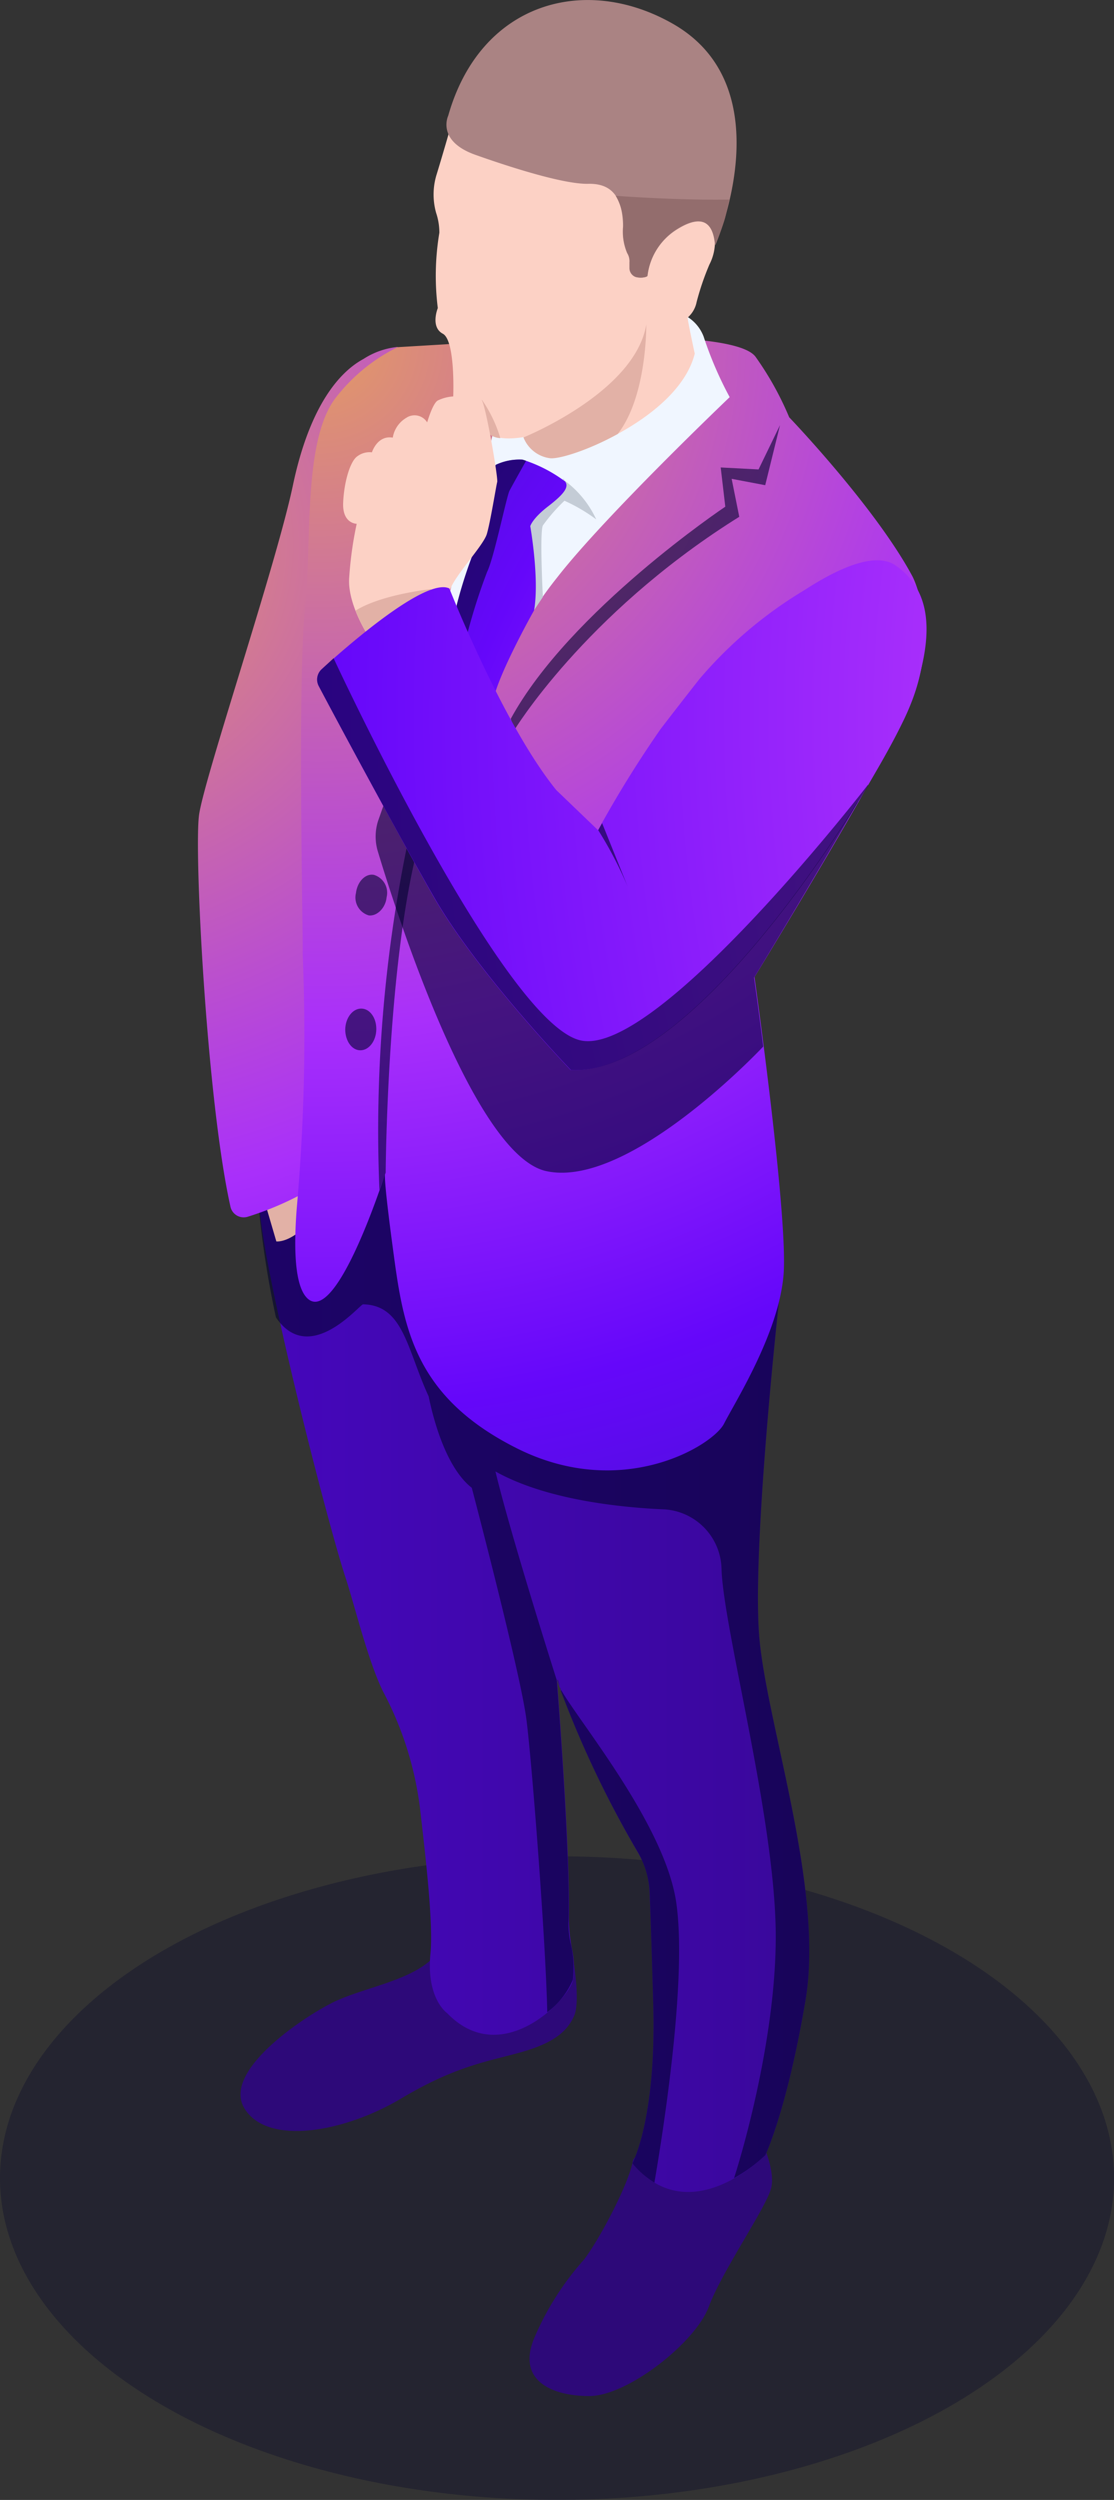 <svg xmlns="http://www.w3.org/2000/svg" xmlns:xlink="http://www.w3.org/1999/xlink" viewBox="0 0 106.87 239.64"><rect x="0" y="0" width="106.87" height="239.64" fill="#333333" stroke="none"/><defs><style>.cls-1{fill:#000028;opacity:0.3;}.cls-2{fill:url(#Áåçûìÿííûé_ãðàäèåíò_462);}.cls-3{fill:url(#Áåçûìÿííûé_ãðàäèåíò_462-2);}.cls-4{fill:url(#Áåçûìÿííûé_ãðàäèåíò_462-3);}.cls-5{fill:#020230;opacity:0.6;}.cls-6{fill:#e2b1a6;}.cls-7{fill:url(#Áåçûìÿííûé_ãðàäèåíò_343);}.cls-8{fill:url(#Áåçûìÿííûé_ãðàäèåíò_343-2);}.cls-9{fill:#f0f6ff;}.cls-10{fill:#c4ccd6;}.cls-11{fill:url(#Áåçûìÿííûé_ãðàäèåíò_343-3);}.cls-12{fill:#fcd1c5;}.cls-13{fill:#aa8383;}.cls-14{fill:url(#Áåçûìÿííûé_ãðàäèåíò_80);}.cls-15{fill:#936d6d;}.cls-16{fill:#1e262d;}</style><linearGradient id="Áåçûìÿííûé_ãðàäèåíò_462" x1="-183.52" y1="217.39" x2="-16.46" y2="217.39" gradientTransform="matrix(-1, 0, 0, 1, -146.66, 0)" gradientUnits="userSpaceOnUse"><stop offset="0" stop-color="#2d0979"/><stop offset="1" stop-color="#5b04f7"/></linearGradient><linearGradient id="Áåçûìÿííûé_ãðàäèåíò_462-2" x1="-163.96" y1="195.24" x2="-131.79" y2="195.24" xlink:href="#Áåçûìÿííûé_ãðàäèåíò_462"/><linearGradient id="Áåçûìÿííûé_ãðàäèåíò_462-3" x1="-278.84" y1="157.74" x2="-76.33" y2="157.74" xlink:href="#Áåçûìÿííûé_ãðàäèåíò_462"/><radialGradient id="Áåçûìÿííûé_ãðàäèåíò_343" cx="-153.36" cy="52.3" r="133.34" gradientTransform="matrix(-1, 0, 0, 1, -146.66, 0)" gradientUnits="userSpaceOnUse"><stop offset="0" stop-color="#e39a65"/><stop offset="0.47" stop-color="#a92ffb"/><stop offset="0.59" stop-color="#891cfb"/><stop offset="0.73" stop-color="#6507fa"/><stop offset="1" stop-color="#3919bb"/></radialGradient><radialGradient id="Áåçûìÿííûé_ãðàäèåíò_343-2" cx="-177.23" cy="32.68" r="140.13" xlink:href="#Áåçûìÿííûé_ãðàäèåíò_343"/><radialGradient id="Áåçûìÿííûé_ãðàäèåíò_343-3" cx="-270.02" cy="94.13" r="113.75" xlink:href="#Áåçûìÿííûé_ãðàäèåíò_343"/><radialGradient id="Áåçûìÿííûé_ãðàäèåíò_80" cx="-343.19" cy="68.67" r="226.24" gradientTransform="matrix(-1, 0, 0, 1, -146.66, 0)" gradientUnits="userSpaceOnUse"><stop offset="0" stop-color="#e39a65"/><stop offset="0.47" stop-color="#a92ffb"/><stop offset="0.59" stop-color="#891cfb"/><stop offset="0.73" stop-color="#6507fa"/><stop offset="0.86" stop-color="#5010dc"/><stop offset="1" stop-color="#3919bb"/></radialGradient></defs><title>Recurso 1</title><g id="Capa_2" data-name="Capa 2"><g id="Ñëîé_1" data-name="Ñëîé 1"><ellipse class="cls-1" cx="53.44" cy="208.79" rx="53.44" ry="30.85"/><path class="cls-2" d="M73,205.1s1.37,2.77,1,4.56-4.72,8-6,11.45-7.8,8.57-11.46,8.57-7-1.52-5.27-5.6A27.26,27.26,0,0,1,56,216.63c1.46-1.87,4.29-7.22,4.7-9.43S73,205.1,73,205.1Z"/><path class="cls-3" d="M55.07,188.34s.59,3.63,0,4.92-1.69,2.49-4.94,3.42-6.27,1.27-11.65,4.48-12.74,4.56-15,1S29,193.43,31.83,192,39,190,41.37,187.85s2.75-1.61,2.75-1.61Z"/><path class="cls-4" d="M74.72,124.83s-2.65,23.94-1.86,32.33,6.19,24,4.42,34.53-3.86,14.9-3.86,14.9-7.23,7.39-12.75.78c0,0,2.32-4.26,2-15.29-.16-5.62-.27-8.84-.35-10.65a8.05,8.05,0,0,0-1.12-3.85,99.91,99.91,0,0,1-7.77-16.53s1.24,15.53,1.15,22.52a16,16,0,0,0,.29,3.24,8.23,8.23,0,0,1,.1,3c-.38,1.81-6.82,8.62-12.08,3.16,0,0-2-1.37-1.6-5.65.29-2.82-.42-9-1-14a32.21,32.21,0,0,0-3.45-11c-1.46-2.79-2.83-8.49-3.7-11.12-1.73-5.23-8.16-30.29-8.27-36s6.92-9.76,6.92-9.76,16.14,7.89,15.82,8.75,20.22,9.48,20.22,9.48Z"/><path class="cls-5" d="M31.75,105.36s16.14,7.89,15.82,8.75,20.22,9.48,20.22,9.48l6.93,1.24s-2.65,23.94-1.86,32.33,6.19,24,4.42,34.53-3.86,14.9-3.86,14.9a14.69,14.69,0,0,1-3,2.2c1-3.1,4.08-14,4-23.52-.11-11.12-5-29.05-5.2-34.83a5.85,5.85,0,0,0-5.41-5.75c-4.69-.2-11.57-1-16.28-3.64,1.49,6.22,5.88,20,5.88,20s1.33,16.6,1.13,23.19a8.21,8.21,0,0,0,.19,2,9.41,9.41,0,0,1,.22,3.55,7.54,7.54,0,0,1-2.45,3.1c-.14-6.82-1.48-24.09-2-28.07-.56-4.43-5.24-22.2-5.24-22.2-2.46-1.93-3.67-6.49-4.14-8.77-2.08-4.5-2.4-8.74-6.29-8.82-.32,0-5.15,6-8.36,1.25a90.44,90.44,0,0,1-1.7-11.15C24.72,109.45,31.75,105.36,31.75,105.36Z"/><path class="cls-6" d="M25.63,116l.88,3s1.4.2,3.29-2a3.14,3.14,0,0,0,.09-4.19l-3.59.79Z"/><path class="cls-7" d="M38.14,33.26a7.33,7.33,0,0,0-3.27,1.15c-2.27,1.22-5.15,4.43-6.77,12.11s-8.44,27.84-9,31.56c-.5,3.56.74,27.41,3,37.55a1.3,1.3,0,0,0,1.68,1,29.73,29.73,0,0,0,7.48-3.54c2.84-2.19,2.33-19.43,2.33-19.43L31.67,71.53l3.14-18.11s4.49-14.3,3.83-15.22S38.14,33.26,38.14,33.26Z"/><path class="cls-8" d="M87.55,55.28s3.13,6-1,14S72.38,93.66,72.38,93.66s3.24,22.91,2.79,28.52-4.64,12.19-5.71,14.29-9.79,7.42-19.88,2.36-10.92-11.92-11.92-19.39-.69-7-.69-7-4.68,14.76-7.5,12c-1.21-1.19-1.3-4.81-1-8.64a187.76,187.76,0,0,0,.57-24.27c0-.29,0-.55,0-.75,0-2.57-.47-26.07.22-32.39S29,42.07,32.31,38a17,17,0,0,1,5.83-4.72L42.83,33s27.31-2.25,29.68,1.24A29.65,29.65,0,0,1,75.71,40S84,48.64,87.55,55.28Z"/><path class="cls-9" d="M65.91,30.35a3.83,3.83,0,0,1,1.59,1.91A35.26,35.26,0,0,0,70,38.07S58,49.5,53.44,55.37a36.61,36.61,0,0,0-5.95,10.71l-6.27-7.35,2-2.16,1.06-4.82,1.85-5.47,1.33-5.41,15-8.52Z"/><path class="cls-10" d="M53.93,45.9a9.69,9.69,0,0,1,3.27,3.89A16.32,16.32,0,0,0,54.15,48a16.7,16.7,0,0,0-2.07,2.37c-.32.68,0,6.86,0,6.86l-.85,1.27-1,.11S50.15,54.18,50,54a28.24,28.24,0,0,1-.23-4c.07-.28,3.27-3.31,3.27-3.31l1.12-.75Z"/><path class="cls-11" d="M47.58,44.55a5.28,5.28,0,0,1,2.54-.49,13.63,13.63,0,0,1,4.09,2.09c.41.53-.11,1.22-1.63,2.39s-1.71,1.9-1.71,1.9.89,5,.37,8.06c0,0-3.22,5.7-3.89,8.45s-3.55-8.86-3.55-8.86a44.92,44.92,0,0,1,1.45-4.66c.46-.94,2.23-6,1.77-6.83S47.58,44.55,47.58,44.55Z"/><path class="cls-5" d="M74.83,40.75,72.77,45l-3.63-.19.44,3.76S54.66,58.54,49,68.9L49.33,70S56,59,70.44,49.84l.48-.3-.73-3.64,3.22.61Z"/><path class="cls-12" d="M50.22,41.9a3.18,3.18,0,0,0,2.58,2c1.93.15,12.32-3.88,13.85-10,0,0-.63-2.92-.69-3.45a2.66,2.66,0,0,0,.87-1.5,25.2,25.2,0,0,1,1.23-3.6,4.72,4.72,0,0,0,.48-2.84s3.11-16.95-6.2-19.86-16.06-.09-19.11,9.52c0,0-.74,2.59-1.33,4.51a6.49,6.49,0,0,0-.06,3.73,6,6,0,0,1,.31,1.9A24.86,24.86,0,0,0,42,29.53s-.74,1.81.48,2.46,1,6,1,6l3.46,3.54S47.61,42.33,50.22,41.9Z"/><path class="cls-13" d="M68.62,23.51S75.28,8.4,64.55,2.28C56.14-2.52,46.09.2,43,11.09c0,0-1.17,2.41,2.6,3.75s8.61,2.83,10.82,2.78,3.31,1.18,3.35,4.08a5.28,5.28,0,0,0,.39,2.56,1.46,1.46,0,0,1,.22.89l0,.56a.91.91,0,0,0,.58.84c.53.16,1.13,0,1.14-.11h0a6.13,6.13,0,0,1,2.71-4.36C66.47,21,68.38,20.46,68.62,23.51Z"/><path class="cls-5" d="M45.25,53.43c.46-.94,2.23-6,1.77-6.83s.56-2.05.56-2.05a5.28,5.28,0,0,1,2.54-.49,2.28,2.28,0,0,1,.35.11v0s-1.3,2.31-1.59,2.87-1.49,6.46-2.15,7.78a57.35,57.35,0,0,0-1.89,5.9l-.39-.21c-.39-1.41-.65-2.47-.65-2.47A44.92,44.92,0,0,1,45.25,53.43Z"/><path class="cls-6" d="M46.23,38.32A12.93,12.93,0,0,1,48,42a2,2,0,0,1-1.13-.43l-1.38-1.41Z"/><path class="cls-12" d="M35.28,60.88S33.4,58,33.49,55.54a35.13,35.13,0,0,1,.73-5.33s-1.38,0-1.3-2,.67-4,1.36-4.47a1.94,1.94,0,0,1,1.4-.38s.51-1.66,2-1.41a2.71,2.71,0,0,1,1.3-1.9,1.42,1.42,0,0,1,2,.44s.51-1.78,1-2.09a3.9,3.9,0,0,1,1.4-.39s2.39-.32,2.82.31,1.6,7.53,1.5,7.88-.66,3.88-1,5-3.1,4-3.54,5.37-4.81,5.8-4.86,5.8S35.28,60.88,35.28,60.88Z"/><path class="cls-5" d="M37,112.41s.13-23.9,4.1-34.49L39,81.33a135.86,135.86,0,0,0-2.6,32.76Z"/><path class="cls-5" d="M37.6,74.92s17.81,16,17.89,16.19,26-16,26-16l.79,1.82c-4.52,7.88-9.94,16.78-9.94,16.78s.39,2.76.88,6.61c0,0-12.83,13.69-20.82,11.94-6.9-1.51-14.27-24.42-16.13-30.57a4.94,4.94,0,0,1,0-3Z"/><path class="cls-6" d="M34.21,58.47c2.56-1.53,7.18-2,7.18-2L36,61.24l-.72-.36a14.7,14.7,0,0,1-1.17-2.34Z"/><path class="cls-14" d="M67.11,65.08a40.63,40.63,0,0,1,10.06-8.51c3.25-2.11,6.81-3.71,8.74-2.37,4.18,2.89,3.3,8.2,1.34,13.53s-19.93,35.5-32.51,34.84c0,0-9.07-9.41-13.24-16.77C38,79.62,32.28,69,30.58,65.77a1.34,1.34,0,0,1,.29-1.63c2.45-2.23,10-8.83,12.24-7.73,0,0,5.12,13,10.26,19.33l4,3.84a106.68,106.68,0,0,1,6-9.69C64.35,68.61,65.78,66.77,67.11,65.08Z"/><path class="cls-6" d="M52.8,43.93a3.18,3.18,0,0,1-2.58-2S60.91,37.63,62,31.11c0,0,.09,6.87-2.74,10.49C56.46,43.15,53.7,44,52.8,43.93Z"/><path class="cls-15" d="M62.12,26.43h0c0,.12-.61.27-1.14.11a.91.91,0,0,1-.58-.84l0-.56a1.46,1.46,0,0,0-.22-.89,5.28,5.28,0,0,1-.39-2.56,5.33,5.33,0,0,0-.72-2.92h0s6,.45,10.9.36c-.18.7-.29,1.39-.48,2a21.66,21.66,0,0,1-.9,2.36c-.24-3.05-2.15-2.51-3.79-1.44A6.13,6.13,0,0,0,62.12,26.43Z"/><path class="cls-16" d="M53.44,161.05v.18A.57.57,0,0,1,53.44,161.05Z"/><path class="cls-5" d="M62.78,209.22a8.24,8.24,0,0,1-2.11-1.85s2.32-4.26,2-15.29c-.16-5.6-.27-8.83-.34-10.64a8.37,8.37,0,0,0-1.13-3.87,99.22,99.22,0,0,1-7.38-15.45l0-.14c1.81,3.18,10,13,11.06,20.43S63.57,204.61,62.78,209.22Z"/><path class="cls-16" d="M53.79,162l0-.1-.3-.83C53.48,160.85,53.6,161.21,53.79,162Z"/><path class="cls-5" d="M34.15,85.6a1.79,1.79,0,0,0,1.23,2.15C36.2,87.84,37,87,37.09,86a1.79,1.79,0,0,0-1.23-2.14C35.05,83.72,34.28,84.52,34.15,85.6Z"/><path class="cls-5" d="M33.12,98.68c0,1.1.63,2,1.45,2s1.51-.88,1.53-2-.63-2-1.45-2S33.14,97.57,33.12,98.68Z"/><path class="cls-5" d="M32,63.09S48.36,98.35,55.79,99.75,83.27,75.22,83.27,75.22l0,.1c-6.42,10.66-19,27.75-28.5,27.25,0,0-9.07-9.41-13.24-16.77C38,79.62,32.28,69,30.58,65.77a1.34,1.34,0,0,1,.29-1.63C31.18,63.85,31.58,63.49,32,63.09Z"/><path class="cls-5" d="M57.39,79.58A37.92,37.92,0,0,1,60.22,85L57.76,78.9Z"/></g></g></svg>
